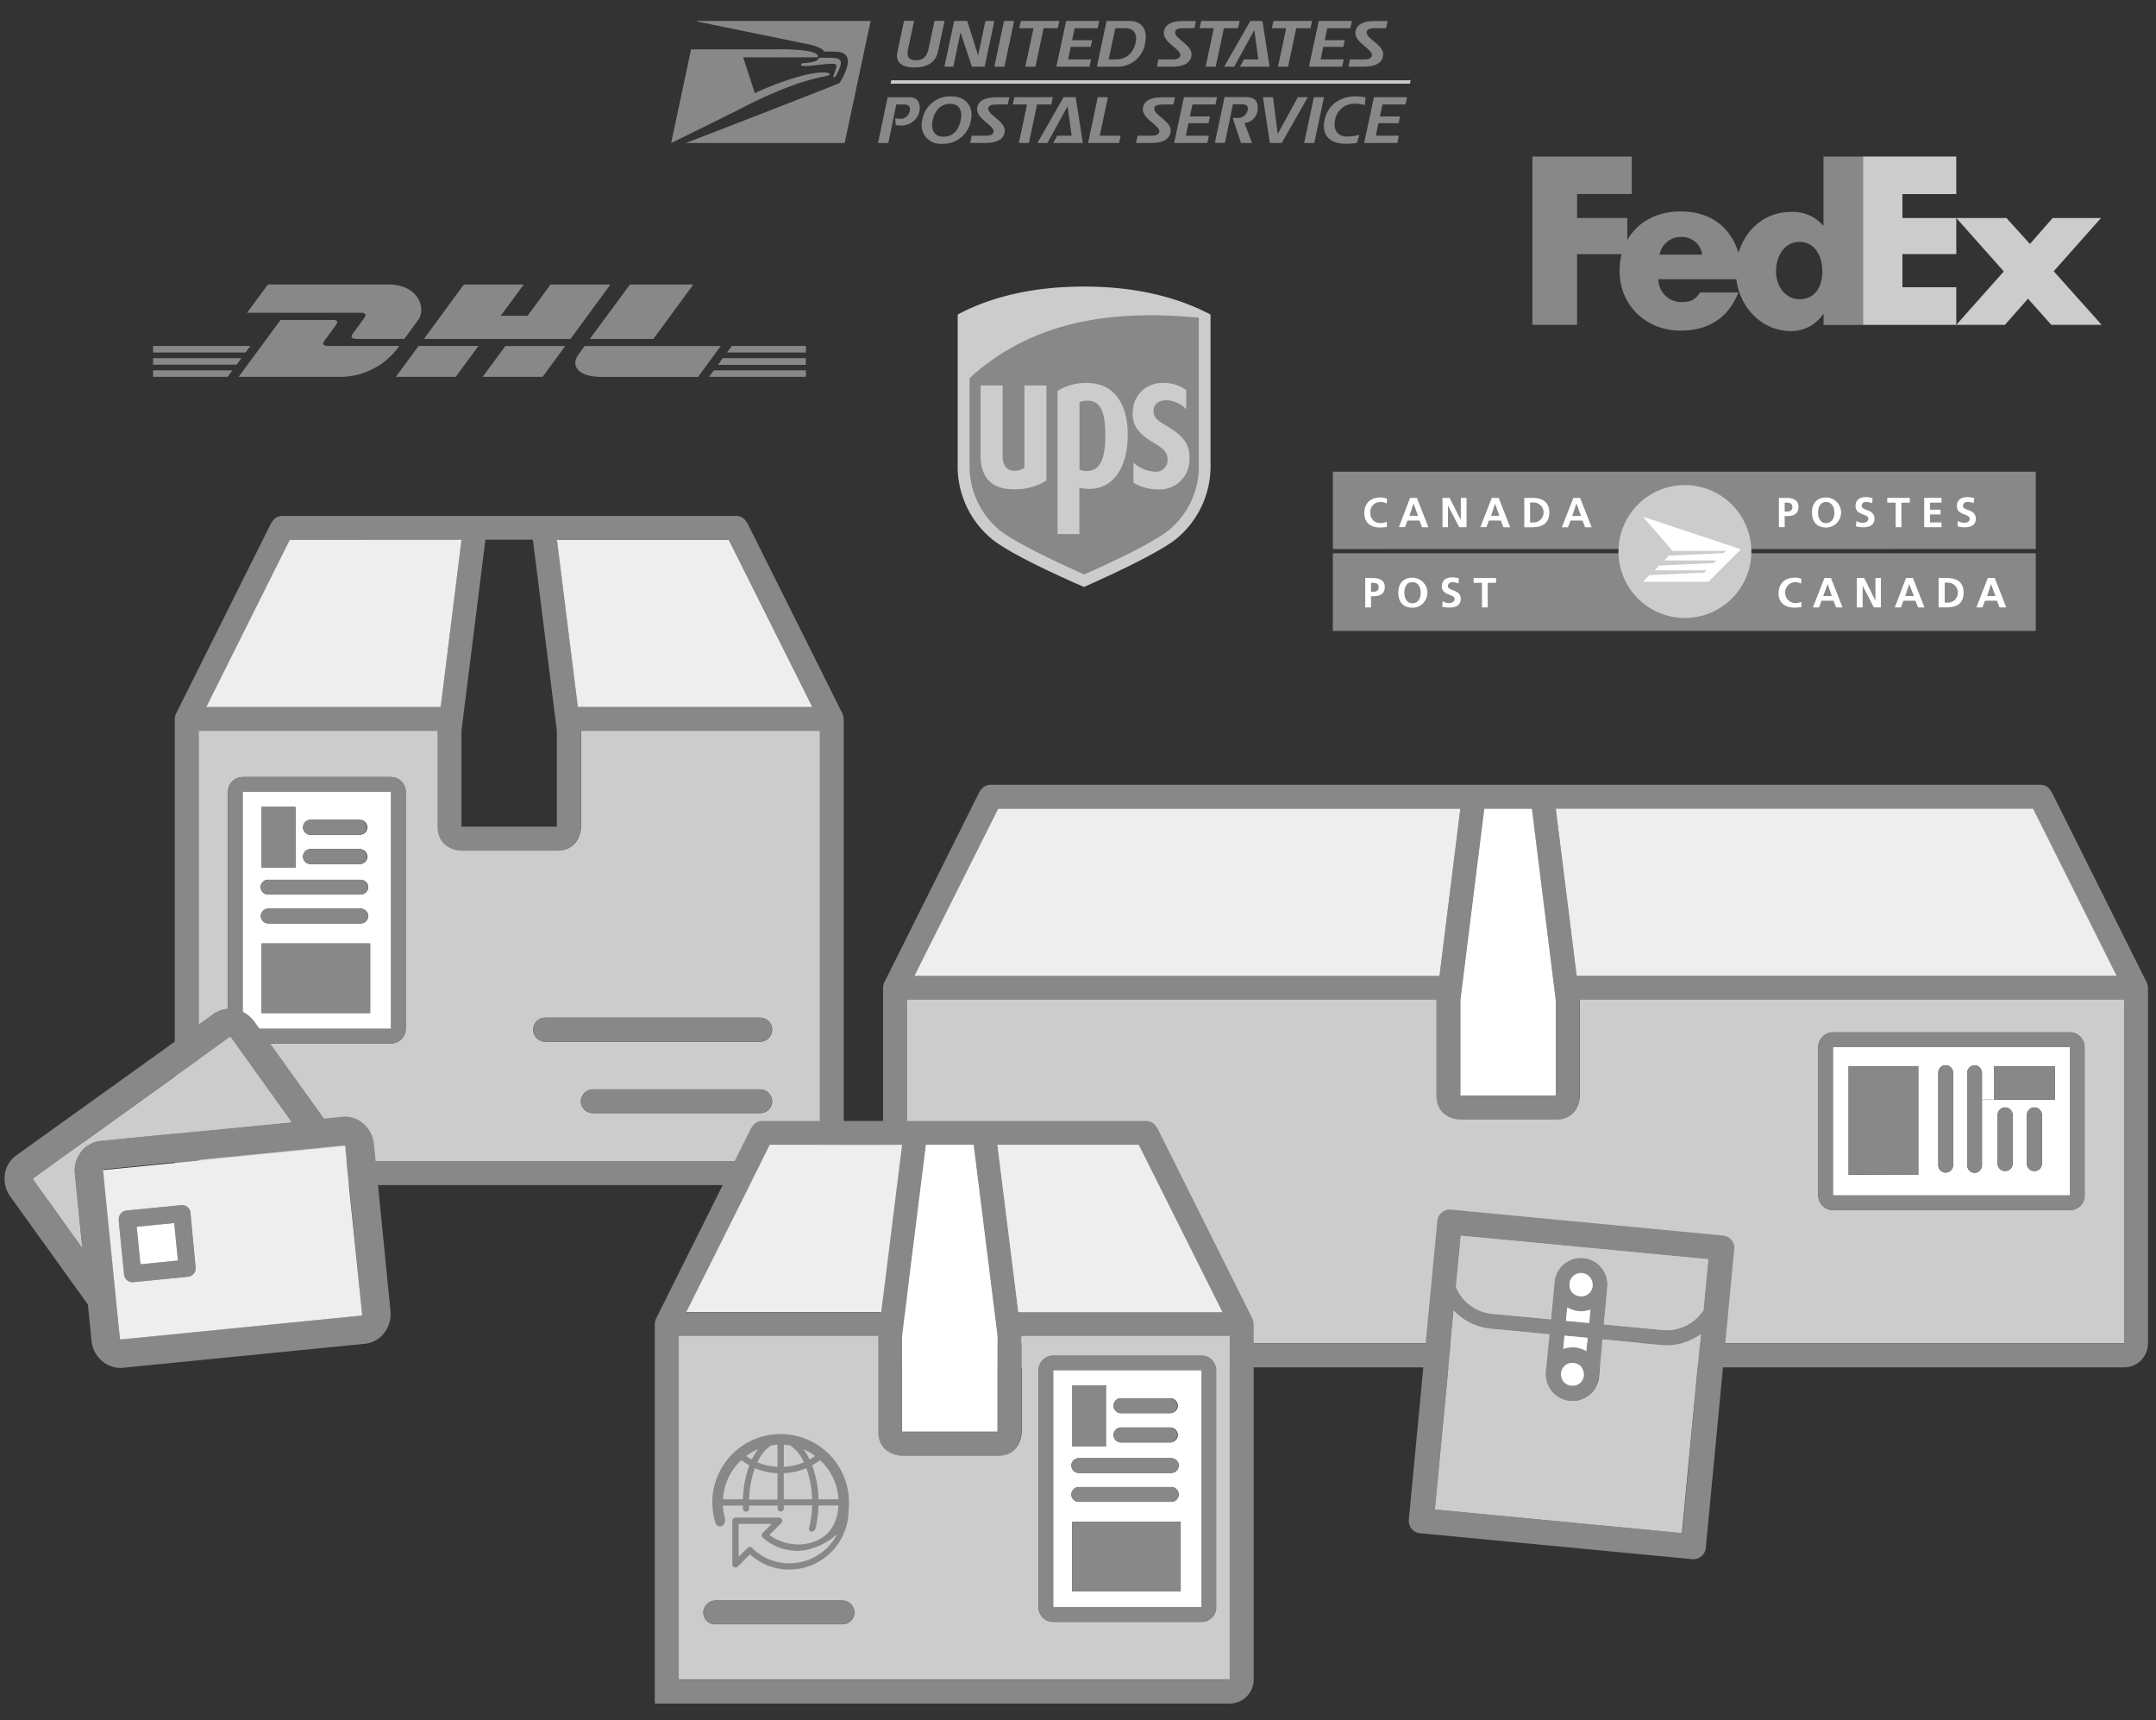 <svg id="Layer_2" data-name="Layer 2" xmlns="http://www.w3.org/2000/svg" xmlns:xlink="http://www.w3.org/1999/xlink" viewBox="0 0 540 430.75">
  <rect x="0" y="0" width="540" height="430.75" fill="#333333" stroke="none"/>
  <defs>
    <style>
      .cls-1 {
        fill: none;
      }

      .cls-2 {
        fill: #888;
      }

      .cls-3 {
        fill: #ccc;
      }

      .cls-4 {
        fill: #eee;
      }

      .cls-5 {
        fill: #fff;
      }

      .cls-6 {
        clip-path: url(#clip-path);
      }
    </style>
    <clipPath id="clip-path">
      <rect class="cls-1" x="333.83" y="118.11" width="176.06" height="39.91"/>
    </clipPath>
  </defs>
  <title>shipping-carriers-01</title>
  <g>
    <path class="cls-2" d="M211.32,180.07V290.76a6,6,0,0,1-6,6H43.78V180.07a3.93,3.93,0,0,1,.32-1.39L68,130.82h.08a2.92,2.92,0,0,1,2.62-1.63H184.41a2.91,2.91,0,0,1,2.61,1.63h.09L211,178.68A3.73,3.73,0,0,1,211.32,180.07Zm-6,110.69V183H145.46v24s0,6-6,6H115.6s-6,0-6-6V183H49.75V290.76ZM203.47,177l-20.95-41.88h-43L144.72,177Zm-64,30V183l-6-47.86H121.58l-6,47.86v24Zm-29.11-29.94,5.22-41.89h-43L51.63,177h58.75Z"/>
    <path class="cls-3" d="M205.35,183V290.76H49.75V183h59.88v24c0,6,6,6,6,6h23.89c6,0,6-6,6-6V183ZM193.4,257.79a3,3,0,0,0-3-2.95H136.55a3,3,0,1,0,0,6h53.83A3,3,0,0,0,193.4,257.79Zm0,18a3.07,3.07,0,0,0-3-3H148.49a3.08,3.08,0,0,0-3,3,3,3,0,0,0,3,2.94h41.89A3,3,0,0,0,193.4,275.79Zm-91.79-18.2V198.28a3.69,3.69,0,0,0-3.7-3.7H60.8a3.69,3.69,0,0,0-3.7,3.7v59.31a3.69,3.69,0,0,0,3.7,3.7H97.91A3.69,3.69,0,0,0,101.61,257.59Z"/>
    <polygon class="cls-4" points="182.52 135.16 203.47 177.04 144.72 177.04 139.49 135.16 182.52 135.16"/>
    <path class="cls-2" d="M190.38,254.84a3,3,0,1,1,0,6H136.55a3,3,0,1,1,0-6Z"/>
    <path class="cls-2" d="M190.38,272.76a3.07,3.07,0,0,1,3,3,3,3,0,0,1-3,2.94H148.49a3,3,0,0,1-3-2.94,3.08,3.08,0,0,1,3-3Z"/>
    <path class="cls-4" d="M115.6,135.16l-5.22,41.89H51.63l20.94-41.88Z"/>
    <path class="cls-2" d="M101.61,198.28v59.31a3.69,3.69,0,0,1-3.7,3.7H60.8a3.69,3.69,0,0,1-3.7-3.7V198.28a3.69,3.69,0,0,1,3.7-3.7H97.91A3.69,3.69,0,0,1,101.61,198.28Zm-3.7,59.31V198.28H60.8v59.31Z"/>
    <path class="cls-5" d="M97.91,198.28v59.31H60.8V198.28Zm-5.2,55.39V236.25H65.54v17.42ZM90.35,224a1.89,1.89,0,0,0,1.77-2.49,2,2,0,0,0-1.87-1.21h-23a1.93,1.93,0,0,0-1.86,1.21A1.88,1.88,0,0,0,67.21,224Zm1.87,5.4a1.9,1.9,0,0,0-1.87-1.87H67.21a1.9,1.9,0,0,0-1.88,1.87,1.86,1.86,0,0,0,1.88,1.83H90.35A1.86,1.86,0,0,0,92.22,229.4ZM92,207.17a1.9,1.9,0,0,0-1.87-1.88H77.92a1.88,1.88,0,1,0,0,3.75H90.09A1.9,1.9,0,0,0,92,207.17Zm0,7.33a1.91,1.91,0,0,0-1.87-1.88H77.92a1.88,1.88,0,1,0,0,3.75H90.09A1.9,1.9,0,0,0,92,214.5Zm-18,2.8V202.06H65.54V217.3Z"/>
    <rect class="cls-2" x="65.54" y="236.25" width="27.17" height="17.42"/>
    <path class="cls-2" d="M92.12,221.51A1.89,1.89,0,0,1,90.35,224H67.21a1.88,1.88,0,0,1-1.77-2.49,1.93,1.93,0,0,1,1.86-1.21h23A2,2,0,0,1,92.12,221.51Z"/>
    <path class="cls-2" d="M90.35,227.53a1.9,1.9,0,0,1,1.87,1.87,1.86,1.86,0,0,1-1.87,1.83H67.21a1.86,1.86,0,0,1-1.88-1.83,1.9,1.9,0,0,1,1.88-1.87Z"/>
    <path class="cls-2" d="M90.09,205.29a1.88,1.88,0,0,1,0,3.75H77.92a1.88,1.88,0,1,1,0-3.75Z"/>
    <path class="cls-2" d="M90.09,212.62a1.88,1.88,0,0,1,0,3.75H77.92a1.88,1.88,0,1,1,0-3.75Z"/>
    <rect class="cls-2" x="65.54" y="202.06" width="8.41" height="15.24"/>
  </g>
  <g>
    <path class="cls-2" d="M538,247.4v89a6,6,0,0,1-6,6H221.17V247.4a3.93,3.93,0,0,1,.32-1.39l23.89-47.86h.08a2.92,2.92,0,0,1,2.62-1.63h263a2.91,2.91,0,0,1,2.61,1.63h.09L537.67,246A3.73,3.73,0,0,1,538,247.4Zm-6,89v-86H395.63v24s0,6-6,6H365.77s-6,0-6-6v-24H227.14v86Zm-1.88-92-21-41.88H389.66l5.23,41.88ZM389.66,274.32v-24l-6-47.86H371.75l-6,47.86v24Zm-29.11-29.94,5.22-41.89H250L229,244.37H360.55Z"/>
    <path class="cls-3" d="M532,250.35v86H227.14v-86H359.8v24c0,6,6,6,6,6h23.89c6,0,6-6,6-6v-24Zm-9.9,49V262.21a3.69,3.69,0,0,0-3.7-3.7H459.12a3.69,3.69,0,0,0-3.7,3.7v37.11a3.69,3.69,0,0,0,3.7,3.7h59.31A3.69,3.69,0,0,0,522.13,299.32Z"/>
    <polygon class="cls-4" points="509.2 202.49 530.15 244.37 394.89 244.37 389.66 202.49 509.2 202.49"/>
    <path class="cls-2" d="M522.13,280.76v18.56a3.69,3.69,0,0,1-3.7,3.7H459.12a3.69,3.69,0,0,1-3.7-3.7V262.21a3.69,3.69,0,0,1,3.7-3.7h59.31a3.69,3.69,0,0,1,3.7,3.7v18.55Zm-3.7,18.56V262.21H459.12v37.11Z"/>
    <path class="cls-5" d="M518.43,262.21v37.11H459.12V262.21Zm-3.78,13.15V267H499.41v1.76h-3a1.93,1.93,0,0,0-1.21-1.86,1.88,1.88,0,0,0-2.49,1.77v23.14a1.89,1.89,0,0,0,2.49,1.77,2,2,0,0,0,1.21-1.87v-16.3h18.24Zm-3.23,16.14V279.33a1.88,1.88,0,1,0-3.75,0V291.5a1.88,1.88,0,0,0,3.75,0Zm-7.33,0V279.33a1.88,1.88,0,1,0-3.75,0V291.5a1.88,1.88,0,0,0,3.75,0Zm-14.91.26V268.62a1.9,1.9,0,0,0-1.87-1.88,1.86,1.86,0,0,0-1.83,1.88v23.14a1.86,1.86,0,0,0,1.83,1.87A1.9,1.9,0,0,0,489.18,291.76Zm-8.72,2.36V267H463v27.17Z"/>
    <polygon class="cls-2" points="514.65 266.95 514.65 275.36 499.41 275.36 499.41 268.71 499.41 266.95 514.65 266.95"/>
    <path class="cls-2" d="M511.42,279.33V291.5a1.88,1.88,0,0,1-3.75,0V279.33a1.88,1.88,0,1,1,3.75,0Z"/>
    <path class="cls-2" d="M504.09,279.33V291.5a1.88,1.88,0,0,1-3.75,0V279.33a1.88,1.88,0,1,1,3.75,0Z"/>
    <path class="cls-5" d="M499.41,268.71v6.65h-3v-6.65Z"/>
    <path class="cls-2" d="M496.41,275.36v16.3a2,2,0,0,1-1.21,1.87,1.89,1.89,0,0,1-2.49-1.77V268.62a1.88,1.88,0,0,1,2.49-1.77,1.93,1.93,0,0,1,1.21,1.86Z"/>
    <path class="cls-2" d="M489.18,268.62v23.14a1.9,1.9,0,0,1-1.87,1.87,1.86,1.86,0,0,1-1.83-1.87V268.62a1.86,1.86,0,0,1,1.83-1.88A1.9,1.9,0,0,1,489.18,268.62Z"/>
    <rect class="cls-2" x="463.04" y="266.95" width="17.42" height="27.17"/>
    <polygon class="cls-5" points="389.66 250.35 389.66 274.32 365.77 274.32 365.77 250.35 371.75 202.49 383.69 202.49 389.66 250.35"/>
    <path class="cls-4" d="M365.77,202.49l-5.22,41.89H229L250,202.49Z"/>
  </g>
  <g>
    <path class="cls-2" d="M314,331.58v89a6,6,0,0,1-6,6H164V331.58a3.93,3.93,0,0,1,.32-1.39l23.89-47.86h.08a2.92,2.92,0,0,1,2.62-1.63H287.1a2.91,2.91,0,0,1,2.61,1.63h.09l23.88,47.86A3.73,3.73,0,0,1,314,331.58Zm-6,89v-86H255.8v24s0,6-6,6H225.94s-6,0-6-6v-24H170v86Zm-1.88-92-20.95-41.88H249.83l5.23,41.88Zm-56.33,30v-24l-6-47.86H231.92l-6,47.86v24Zm-29.11-29.94,5.22-41.89H192.8l-20.94,41.88h48.86Z"/>
    <path class="cls-3" d="M308,334.53v86H170v-86h50v24c0,6,6,6,6,6h23.89c6,0,6-6,6-6v-24Zm-3.42,67.9V343.12a3.69,3.69,0,0,0-3.7-3.7H263.81a3.69,3.69,0,0,0-3.7,3.7v59.31a3.69,3.69,0,0,0,3.7,3.7h37.11A3.69,3.69,0,0,0,304.62,402.43ZM214,403.8a3.07,3.07,0,0,0-3-3H179.16a3.08,3.08,0,0,0-3,3,3,3,0,0,0,3,2.94H211A3,3,0,0,0,214,403.8Z"/>
    <polygon class="cls-4" points="285.21 286.67 306.16 328.55 255.06 328.55 249.83 286.67 285.21 286.67"/>
    <path class="cls-2" d="M304.62,343.12v59.31a3.69,3.69,0,0,1-3.7,3.7H263.81a3.69,3.69,0,0,1-3.7-3.7V343.12a3.69,3.69,0,0,1,3.7-3.7h37.11A3.69,3.69,0,0,1,304.62,343.12Zm-3.7,59.31V343.12H263.81v59.31Z"/>
    <path class="cls-5" d="M300.92,343.12v59.31H263.81V343.12Zm-5.2,55.39V381.09H268.55v17.42Zm-2.36-29.67a1.89,1.89,0,0,0,1.77-2.49,2,2,0,0,0-1.87-1.21H270.31a1.93,1.93,0,0,0-1.86,1.21,1.88,1.88,0,0,0,1.77,2.49Zm1.87,5.4a1.9,1.9,0,0,0-1.87-1.87H270.22a1.9,1.9,0,0,0-1.88,1.87,1.86,1.86,0,0,0,1.88,1.83h23.14A1.86,1.86,0,0,0,295.23,374.24ZM295,352a1.9,1.9,0,0,0-1.87-1.88H280.93a1.88,1.88,0,1,0,0,3.75H293.1A1.9,1.9,0,0,0,295,352Zm0,7.33a1.91,1.91,0,0,0-1.87-1.88H280.93a1.88,1.88,0,1,0,0,3.75H293.1A1.9,1.9,0,0,0,295,359.34Zm-18,2.8V346.9h-8.41v15.24Z"/>
    <rect class="cls-2" x="268.55" y="381.09" width="27.17" height="17.42"/>
    <path class="cls-2" d="M295.13,366.35a1.89,1.89,0,0,1-1.77,2.49H270.22a1.88,1.88,0,0,1-1.77-2.49,1.93,1.93,0,0,1,1.86-1.21h22.95A2,2,0,0,1,295.13,366.35Z"/>
    <path class="cls-2" d="M293.36,372.37a1.9,1.9,0,0,1,1.87,1.87,1.86,1.86,0,0,1-1.87,1.83H270.22a1.86,1.86,0,0,1-1.88-1.83,1.9,1.9,0,0,1,1.88-1.87Z"/>
    <path class="cls-2" d="M293.1,350.13a1.88,1.88,0,0,1,0,3.75H280.93a1.88,1.88,0,1,1,0-3.75Z"/>
    <path class="cls-2" d="M293.1,357.46a1.88,1.88,0,0,1,0,3.75H280.93a1.88,1.88,0,1,1,0-3.75Z"/>
    <rect class="cls-2" x="268.55" y="346.9" width="8.41" height="15.24"/>
    <polygon class="cls-5" points="249.83 334.53 249.83 358.5 225.94 358.5 225.94 334.53 231.92 286.67 243.86 286.67 249.83 334.53"/>
    <path class="cls-4" d="M225.94,286.67l-5.22,41.89H171.86l20.94-41.88Z"/>
    <path class="cls-2" d="M211,400.77a3.07,3.07,0,0,1,3,3,3,3,0,0,1-3,2.94H179.16a3,3,0,0,1-3-2.94,3.08,3.08,0,0,1,3-3Z"/>
  </g>
  <g>
    <path class="cls-2" d="M8.27,295.11a.7.7,0,0,0,.13.43l12.21,17-1.85-18.59a7.7,7.7,0,0,1,3.08-7,6.85,6.85,0,0,1,3.34-1.27L73,281,58,260.07l-.08-.1a.58.58,0,0,0-.36-.26l.06,0-.06,0-36.5,26.2L8.38,295Zm85.39-8.6,4.14,41.75a7.76,7.76,0,0,1-1.47,5.39,7,7,0,0,1-4.94,2.85l-60.56,6a7,7,0,0,1-5.41-1.82,7.71,7.71,0,0,1-2.51-5l-.89-9-19.4-27a7.72,7.72,0,0,1-1.43-5.39v0A7,7,0,0,1,4,289.37l.19-.13,49-35.16a3.5,3.5,0,0,1,.58-.41,7.05,7.05,0,0,1,5.29-.93,7.74,7.74,0,0,1,4.36,2.71,3.66,3.66,0,0,1,.5.65l17.25,24,4.56-.45a7,7,0,0,1,5.41,1.81h0A7.84,7.84,0,0,1,93.66,286.51Zm-3,42.46-4.14-41.75a.68.68,0,0,0-.17-.41l-6.52.65L26,292.81h0v0h0v0h0v0h0v0h0v0h0v0h0v.21L29,325.08v.09L30,335a.64.64,0,0,0,.17.41l60.4-6A.7.7,0,0,0,90.69,329Z"/>
    <path class="cls-3" d="M21.08,285.91l36.5-26.2h0a.58.58,0,0,1,.36.26l.08.1L73,281,25.18,285.7A6.85,6.85,0,0,0,21.84,287Z"/>
    <path class="cls-2" d="M47.7,303.76,49,317.37a2.14,2.14,0,0,1-1.92,2.34h-.06l-13.61,1.35a2.14,2.14,0,0,1-2.34-1.92v-.06l-1.35-13.61a2.14,2.14,0,0,1,1.92-2.34h.06l13.61-1.35a2.14,2.14,0,0,1,2.34,1.92Zm-3.13,11.9-.93-9.39-9.39.93.93,9.39Z"/>
    <rect class="cls-5" x="34.68" y="306.7" width="9.44" height="9.44" transform="translate(-30.57 5.42) rotate(-5.67)"/>
    <path class="cls-4" d="M29,325.08l-3.16-31.84V293h0v0h0v0h0v0h0v0h0v0h0v0h0l53.89-5.35,6.52-.65a.68.68,0,0,1,.17.41L90.69,329a.7.7,0,0,1-.09.43l-60.4,6A.64.64,0,0,1,30,335l-1-9.82Zm.72-19.61,1.35,13.61v.06a2.14,2.14,0,0,0,2.34,1.92l13.61-1.35h.06A2.14,2.14,0,0,0,49,317.37L47.7,303.76v-.06a2.14,2.14,0,0,0-2.34-1.92l-13.61,1.35h-.06A2.14,2.14,0,0,0,29.76,305.48Z"/>
    <path class="cls-3" d="M8.38,295l12.7-9.12.76,1.06a7.7,7.7,0,0,0-3.08,7l1.85,18.59-12.21-17a.7.7,0,0,1-.13-.43Z"/>
  </g>
  <g>
    <path class="cls-2" d="M394.12,319.43a2.92,2.92,0,0,0-1,1.87v.3a3,3,0,0,0,.65,1.94h0a3,3,0,0,0,2,1,2.92,2.92,0,0,0,2.05-.58l.09-.07a2.92,2.92,0,0,0,1-1.86v-.2a2.89,2.89,0,0,0-2.64-3.09,2.93,2.93,0,0,0-2.13.65Zm40.23-6.54-7.11,74.72a3.12,3.12,0,0,1-3.41,2.81h-.08l-68.07-6.48a3.12,3.12,0,0,1-2.82-3.4v-.08L360,305.74a3.13,3.13,0,0,1,3.41-2.83h.08l68.07,6.48a3.13,3.13,0,0,1,2.82,3.42Zm-13,71L426,334.09a14.61,14.61,0,0,1-9.94,2.71l-14.72-1.4-.87,9.18,0,.17a6.66,6.66,0,0,1-2.39,4.51l-.13.1a6.65,6.65,0,0,1-9.27-1h0l-.05-.06a6.68,6.68,0,0,1-1.44-4.82l0-.26.87-9.09-14.72-1.4a14.61,14.61,0,0,1-9.25-4.54L359.38,378Zm5.31-55.75,1.22-12.82-31-2.95-31-2.95-1.22,12.83a11,11,0,0,0,1.68,2.8h0a10.89,10.89,0,0,0,7.36,3.91l14.72,1.4.87-9.09,0-.25a6.66,6.66,0,0,1,11.78-3.62h0l.05.07h0a6.62,6.62,0,0,1,1.44,4.81l0,.17-.87,9.17,14.72,1.4a11,11,0,0,0,10.15-4.9Zm-29.86,16.32v-.19a2.92,2.92,0,0,0-.66-2h0a2.94,2.94,0,0,0-2-1,2.89,2.89,0,0,0-2.13.65h0a2.9,2.9,0,0,0-1,1.79v.18l0,.11a3,3,0,0,0,.65,2h0a3,3,0,0,0,2,1,2.92,2.92,0,0,0,2.05-.58l.09-.07A3,3,0,0,0,396.75,344.48Zm.58-6.05.32-3.38-5.8-.55-.32,3.37a6.54,6.54,0,0,1,5.8.56Zm.68-7.13.32-3.36a6.68,6.68,0,0,1-5.8-.55l-.32,3.36Z"/>
    <path class="cls-3" d="M426,334.09l-4.74,49.81L359.38,378l4.74-49.81a14.61,14.61,0,0,0,9.25,4.54l14.72,1.4-.87,9.09,0,.26a6.68,6.68,0,0,0,1.44,4.82l.05.06h0a6.65,6.65,0,0,0,9.27,1l.13-.1a6.66,6.66,0,0,0,2.39-4.51l0-.17.87-9.18,14.72,1.4A14.61,14.61,0,0,0,426,334.09Z"/>
    <path class="cls-3" d="M427.83,315.34l-1.22,12.82a11,11,0,0,1-10.15,4.9l-14.72-1.4.87-9.17,0-.17a6.62,6.62,0,0,0-1.44-4.81h0l-.05-.07h0a6.64,6.64,0,0,0-4.5-2.4l.25-2.65Z"/>
    <path class="cls-5" d="M396.75,344.39v.09a3,3,0,0,1-1,1.89l-.09.07a2.92,2.92,0,0,1-2.05.58,3,3,0,0,1-2-1h0a3,3,0,0,1-.65-2l0-.11v-.18a2.9,2.9,0,0,1,1-1.79h0a2.89,2.89,0,0,1,2.13-.65,2.94,2.94,0,0,1,2,1h0a2.92,2.92,0,0,1,.66,2Z"/>
    <path class="cls-5" d="M397.64,335l-.32,3.38a6.54,6.54,0,0,0-5.8-.56l.32-3.37Z"/>
    <path class="cls-5" d="M398.32,327.94,398,331.3l-5.8-.55.32-3.36a6.68,6.68,0,0,0,5.8.55Z"/>
    <path class="cls-5" d="M398.89,322v.11a2.92,2.92,0,0,1-1,1.86l-.09.07a2.92,2.92,0,0,1-2.05.58,3,3,0,0,1-2-1h0a3,3,0,0,1-.65-1.94v-.3a2.92,2.92,0,0,1,1-1.87h0a2.93,2.93,0,0,1,2.13-.65,2.89,2.89,0,0,1,2.64,3.09Z"/>
    <path class="cls-3" d="M396.87,312.39l-.25,2.65a6.67,6.67,0,0,0-7.27,6l0,.25-.87,9.09L373.73,329a10.89,10.89,0,0,1-7.36-3.91h0a11,11,0,0,1-1.68-2.8l1.22-12.83Z"/>
  </g>
  <path class="cls-2" d="M195.53,359.1a17.12,17.12,0,0,1,17,19.05,14.88,14.88,0,0,1-17.63,14.63h0a15,15,0,0,1-2.8-.85h0a15,15,0,0,1-2.58-1.39,14.52,14.52,0,0,1-1.69-1.31l-3.06,3.06a.79.79,0,0,1-1.35-.56h0V380.81a.79.79,0,0,1,.79-.79h10.93a.79.79,0,0,1,.56,1.35h0l-3,3a12.35,12.35,0,0,0,8.82,2.27c5.43-.8,8.19-4.39,8.48-9.65h-5a27.5,27.5,0,0,1-.71,5.59c-.34,1.46-1.91,1.12-1.63,0a25.89,25.89,0,0,0,.76-5.62h-7.09v.74a.79.79,0,0,1-1.58,0V377h-7.11v.74a.79.79,0,0,1-1.58,0V377h-5a14.49,14.49,0,0,0,.46,2.93c.61,2.26-1.86,3.18-2.37,1.28a19.3,19.3,0,0,1-.74-5,17.11,17.11,0,0,1,17.11-17.11Zm-2.3,22.5H185v8.24l2.26-2.26a.79.79,0,0,1,1.11,0,13.23,13.23,0,0,0,2,1.66,13.38,13.38,0,0,0,2.31,1.23h0a13.26,13.26,0,0,0,2.5.76,13.46,13.46,0,0,0,14.51-7.1,16.68,16.68,0,0,1-8,4.05A13,13,0,0,1,191,385a.79.79,0,0,1,0-1.12l2.26-2.26ZM205.77,366l-.36-.35a15.88,15.88,0,0,1-2,1.28,25.87,25.87,0,0,1,1.6,8.51h5a14.42,14.42,0,0,0-4.22-9.44Zm-1.61-1.39a14.37,14.37,0,0,0-2.94-1.7,14,14,0,0,1,1.15,1.77c.14.26.28.52.41.79q.72-.4,1.39-.87Zm-6.24-2.66a15.57,15.57,0,0,0-1.6-.18v5.54a15,15,0,0,0,4.44-.91l.59-.23c-.12-.25-.24-.49-.37-.73a9.29,9.29,0,0,0-3.06-3.49Zm-3.18-.18c-.54,0-1.08.09-1.6.18a9.29,9.29,0,0,0-3.06,3.49c-.13.23-.25.47-.37.73l.59.23a15,15,0,0,0,4.44.91v-5.54Zm-4.89,1.14a14.5,14.5,0,0,0-2.95,1.7q.67.47,1.39.87c.13-.28.27-.54.41-.79a14.47,14.47,0,0,1,1.15-1.77Zm-4.19,2.73-.36.35a14.42,14.42,0,0,0-4.22,9.44h5a26,26,0,0,1,1.6-8.51,15.88,15.88,0,0,1-2-1.28Zm16.31,2-.66.26a16.48,16.48,0,0,1-5,1v6.54h7.09a24.53,24.53,0,0,0-1.45-7.83Zm-7.23,1.28a16.5,16.5,0,0,1-5-1l-.66-.26a24.43,24.43,0,0,0-1.44,7.83h7.09v-6.54Z"/>
  <g>
    <path class="cls-2" d="M174.58,5.38s25.54,5.25,26.05,5.34c5.87,1,5.69,2.17,5.69,2.17,4.11,0,4.62.14,5.33.74,2.16,1.81-1.35,7.13-1.35,7.13-.5.38-38.5,15.05-38.5,15.05h39.76l6.5-30.57H174.6l0,.14Z"/>
    <path class="cls-2" d="M204.32,15.28a11.13,11.13,0,0,1-2.79.5c-.68.06-.86.12-.88.38s.1.37,1.07.37c2.23,0,6.25-.84,7.46-.46.64.2.12,1.35-.4,2.84-.2.58.19.54.43.28a9.66,9.66,0,0,0,1.39-3.13c.16-1.38-1-1.59-2.66-1.59h-2.6c-.13,0-.25.09-.41.3a1.52,1.52,0,0,1-.63.5Z"/>
    <path class="cls-2" d="M173.1,12.3l-5,23.51s15.29-7.5,17.15-8.46a111.57,111.57,0,0,1,14-6.24,68.61,68.61,0,0,1,7.26-2c.91-.16,1.28-.31,1.27-.48,0-.48-.94-.51-2.47-.44-4.69.22-13.67,3.8-16.25,5.16l-2.92-9h18.64c.83-2.35-11-2-11.41-2H173.1Z"/>
    <path class="cls-2" d="M229,16.9c-3,0-4.83-1.21-4.23-3.9,1-4.65,1.65-7.77,1.65-7.77h2.53s-1.55,7.18-1.5,7c-.4,1.77,0,2.84,1.93,2.86s2.8-1.07,3.18-2.86l1.5-7h2.53c-1.7,7.77,0,0-1.68,7.77-.58,2.69-2.87,3.9-5.9,3.9Z"/>
    <polygon class="cls-2" points="246.62 16.7 243.44 16.7 240.6 8.2 240.56 8.2 238.78 16.7 236.54 16.7 238.98 5.24 242.25 5.24 244.97 13.83 245 13.83 246.81 5.24 249.05 5.24 246.62 16.7"/>
    <polygon class="cls-2" points="251.57 16.7 249.05 16.7 251.47 5.24 254 5.24 251.57 16.7"/>
    <polygon class="cls-2" points="264.95 7.06 261.38 7.06 259.34 16.7 256.81 16.7 258.86 7.06 255.29 7.06 255.69 5.24 265.33 5.24 264.95 7.06"/>
    <polygon class="cls-2" points="274.94 7.06 269.17 7.06 268.53 10.05 273.56 10.05 273.19 11.74 268.16 11.74 267.51 14.87 273.27 14.87 272.89 16.7 264.58 16.7 267.03 5.24 275.32 5.24 274.94 7.06"/>
    <path class="cls-2" d="M279.91,16.7h-5.18l2.43-11.46h5.56c3.47,0,4.64,2.3,4.14,5.23a7,7,0,0,1-7,6.24Zm2-9.64h-2.57l-1.66,7.81h1.81c2.86,0,4.51-1.87,5-4.44.32-1.82-.43-3.37-2.52-3.37Z"/>
    <path class="cls-2" d="M299.15,7.06h-2.7c-1.37,0-2,.29-2.12.85-.38,1.82,4.55,3.27,4.09,6.09-.26,1.57-1.63,2.7-4.79,2.7h-3.87l.38-1.82h3.12c1,0,2.14,0,2.37-.91.37-1.65-4.49-3.27-4.13-6,.22-1.65,1.69-2.7,4.67-2.7h3.39l-.4,1.82Z"/>
    <polygon class="cls-2" points="310.1 7.06 306.54 7.06 304.49 16.7 301.97 16.7 304.01 7.06 300.45 7.06 300.85 5.24 310.49 5.24 310.1 7.06"/>
    <polygon class="cls-2" points="310.56 16.7 311.55 14.87 315.16 14.87 314.16 7.51 309.12 16.7 306.6 16.7 313.17 5.24 316.19 5.24 317.98 16.7 310.56 16.7"/>
    <polygon class="cls-2" points="328.23 7.06 324.66 7.06 322.62 16.7 320.09 16.7 322.14 7.06 318.57 7.06 318.97 5.24 328.61 5.24 328.23 7.06"/>
    <polygon class="cls-2" points="338.2 7.06 332.44 7.06 331.8 10.05 336.83 10.05 336.46 11.74 331.43 11.74 330.77 14.87 336.55 14.87 336.16 16.7 327.85 16.7 330.3 5.24 338.59 5.24 338.2 7.06"/>
    <path class="cls-2" d="M347.14,7.06h-2.7c-1.37,0-2,.29-2.12.85-.38,1.82,4.55,3.27,4.09,6.09-.26,1.57-1.63,2.7-4.8,2.7h-3.87l.38-1.82h3.12c1,0,2.14,0,2.37-.91.37-1.65-4.49-3.27-4.12-6,.23-1.65,1.69-2.7,4.67-2.7h3.39l-.4,1.82Z"/>
    <path class="cls-2" d="M225.54,31.43c-.4,0-.83-.06-1.19-.1l-.13-1.66c.32,0,.73.08,1.12.08a2.37,2.37,0,0,0,2.5-1.87c.27-1.25-.37-1.71-1.29-1.71h-2.06l-2,9.64H219.9l2.43-11.46h5.48c2.48,0,2.77,2.16,2.46,3.59a4.61,4.61,0,0,1-4.73,3.49Z"/>
    <path class="cls-2" d="M235.85,36A4.67,4.67,0,0,1,231,30.07a7,7,0,0,1,7.37-5.93c3.52,0,5.55,2.53,4.81,5.93A7,7,0,0,1,235.85,36ZM238,26c-2.29,0-3.8,1.52-4.39,4.11-.5,2.22.29,4.12,2.65,4.12s3.82-1.53,4.36-4.12c.5-2.32-.29-4.11-2.62-4.11Z"/>
    <path class="cls-2" d="M252.37,26.17h-2.7c-1.37,0-2,.28-2.13.84-.38,1.83,4.56,3.28,4.09,6.09-.25,1.56-1.63,2.7-4.79,2.7H243l.38-1.82h3.11c1,0,2.15,0,2.37-.91.36-1.64-4.49-3.27-4.12-6,.22-1.65,1.69-2.7,4.67-2.7h3.39l-.4,1.82Z"/>
    <polygon class="cls-2" points="263.32 26.17 259.75 26.17 257.71 35.8 255.19 35.8 257.23 26.17 253.66 26.17 254.06 24.34 263.7 24.34 263.32 26.17"/>
    <polygon class="cls-2" points="263.79 35.8 264.79 33.98 268.4 33.98 267.39 26.61 262.35 35.8 259.83 35.8 266.39 24.34 269.42 24.34 271.21 35.8 263.79 35.8"/>
    <polygon class="cls-2" points="280.28 35.8 272.53 35.8 274.95 24.34 277.5 24.34 275.45 33.98 280.68 33.98 280.28 35.8"/>
    <path class="cls-2" d="M293.94,26.17h-2.7c-1.37,0-2,.28-2.13.84-.38,1.83,4.56,3.28,4.09,6.09-.25,1.56-1.63,2.7-4.79,2.7h-3.86l.38-1.82H288c1,0,2.14,0,2.37-.91.36-1.64-4.49-3.27-4.12-6,.22-1.65,1.69-2.7,4.66-2.7h3.39l-.4,1.82Z"/>
    <polygon class="cls-2" points="304.44 26.17 298.67 26.17 298.03 29.16 303.06 29.16 302.7 30.85 297.67 30.85 297.01 33.98 302.78 33.98 302.39 35.8 294.08 35.8 296.53 24.34 304.82 24.34 304.44 26.17"/>
    <path class="cls-2" d="M311.7,30.86l1.89,4.94h-2.76l-2.08-6.28a6.89,6.89,0,0,0,1,0,2.52,2.52,0,0,0,2.75-1.91c.14-.72,0-1.5-1.39-1.5H308.8l-2,9.66h-2.52l2.43-11.46H312c2.24,0,3.13,1,3,2.92a3.71,3.71,0,0,1-3.28,3.6Z"/>
    <polygon class="cls-2" points="321.03 35.8 318.05 35.8 316.32 24.34 318.84 24.34 320.03 33.53 325.06 24.34 327.55 24.34 321.03 35.8"/>
    <polygon class="cls-2" points="329.18 35.8 326.65 35.8 329.08 24.34 331.61 24.34 329.18 35.8"/>
    <path class="cls-2" d="M341.85,26.33a9.06,9.06,0,0,0-2.69-.37,4.84,4.84,0,0,0-4.77,4.11c-.54,2.59.75,4.12,3,4.12a12.44,12.44,0,0,0,3.07-.4l-.62,2A18.26,18.26,0,0,1,337,36c-3.51,0-6.12-1.84-5.24-5.95s4.25-5.93,7.77-5.93a14.55,14.55,0,0,1,2.51.26l-.23,1.93Z"/>
    <polygon class="cls-2" points="352.03 26.17 346.26 26.17 345.62 29.16 350.66 29.16 350.29 30.85 345.25 30.85 344.6 33.98 350.37 33.98 349.98 35.8 341.67 35.8 344.12 24.34 352.41 24.34 352.03 26.17"/>
    <polygon class="cls-3" points="353.14 20.95 353.31 20.1 223.23 20.1 223.05 20.95 353.14 20.95"/>
  </g>
  <g>
    <path class="cls-3" d="M271.53,147c-2-.89-18-7.78-23.16-12.07A23.58,23.58,0,0,1,239.87,116V78.76c8.78-4.67,19.41-7,31.66-7s22.83,2.37,31.66,7v37.17a23.6,23.6,0,0,1-8.49,18.94c-5.08,4.13-21.26,11.26-23.11,12.07Z"/>
    <path class="cls-2" d="M283.72,103.07a7.3,7.3,0,0,1,7.38-7.17,9.4,9.4,0,0,1,6,1.79v4.78a7.37,7.37,0,0,0-4.94-2.24c-1.56,0-3.18.67-3.24,2.63s1.57,2.75,3.62,4c4.6,2.75,5.51,5.12,5.38,8.33a7.43,7.43,0,0,1-7.5,7.37l-.47,0a12,12,0,0,1-6.06-1.69v-5a8.77,8.77,0,0,0,5.26,2.24,2.92,2.92,0,0,0,3.29-3.07c0-1.72-1-2.67-3.43-4.13-4.53-2.66-5.36-4.85-5.36-7.78Zm-13.33-2.34a4.76,4.76,0,0,1,1.94-.4c3.19,0,4.52,2.55,4.52,8.71s-1.51,8.92-4.68,8.92a5.2,5.2,0,0,1-1.79-.33V100.73Zm0,33h-5.51V97.9a13.3,13.3,0,0,1,7.41-2c6.57,0,10.17,5,10.17,13s-3.51,13.53-9.64,13.53a8.65,8.65,0,0,1-2.48-.32v11.54Zm-24.78-19.95V96.52h5.51V114c0,1.56.37,3.87,2.9,3.87a4.6,4.6,0,0,0,2.56-.7V96.52h5.51v23.8a14.61,14.61,0,0,1-8.26,2.2c-5.51,0-8.26-2.95-8.26-8.78ZM242.86,116a20.72,20.72,0,0,0,7.43,16.7c4.3,3.51,17.54,9.5,21.27,11.14,3.68-1.62,16.89-7.54,21.26-11.14A20.65,20.65,0,0,0,300.25,116V79.55c-18.41-1.71-40.17-.66-57.41,15.14V116h0Z"/>
  </g>
  <g>
    <g class="cls-6">
      <path class="cls-2" d="M509.89,158V138.54H333.83V158H509.89m0-20.52V118.11H333.83V137.5Z"/>
    </g>
    <g class="cls-6">
      <path class="cls-3" d="M421.86,121.47a16.64,16.64,0,1,0,16.79,16.63,16.66,16.66,0,0,0-16.79-16.63"/>
    </g>
    <g class="cls-6">
      <polyline class="cls-5" points="416.8 140.34 418 139.14 431.74 138.5 432.3 137.94 418.89 137.94 411.5 129.38 436 137.54 427.88 145.7 411.5 145.7 413.11 144.02 426.84 143.38 427.4 142.82 414.39 142.82 415.6 141.62 429.25 140.98 429.89 140.34 416.8 140.34"/>
    </g>
    <g class="cls-6">
      <path class="cls-5" d="M445.56,124.67h1.85c1.61,0,3.05.48,3.05,2.24s-1.2,2.32-2.81,2.32H447V132h-1.45v-7.36M447,128.1h.56c.72,0,1.37-.24,1.37-1.12s-.64-1.12-1.37-1.12H447Z"/>
    </g>
    <g class="cls-6">
      <path class="cls-5" d="M457.36,124.58a3.76,3.76,0,0,1,0,7.52c-2.33,0-3.53-1.52-3.53-3.76s1.2-3.76,3.53-3.76m0,6.4c1.53,0,2.09-1.36,2.09-2.64s-.64-2.64-2.09-2.64-2,1.36-2,2.64S455.92,131,457.36,131Z"/>
    </g>
    <g class="cls-6">
      <path class="cls-5" d="M468.93,126a5.24,5.24,0,0,0-1.53-.32,1,1,0,0,0-1.12,1c0,1.28,3.21.72,3.21,3.2,0,1.6-1.28,2.16-2.81,2.16a7,7,0,0,1-1.85-.24l.16-1.36a2.91,2.91,0,0,0,1.61.48c.56,0,1.36-.32,1.36-1,0-1.36-3.21-.8-3.21-3.2,0-1.68,1.21-2.24,2.49-2.24a6,6,0,0,1,1.77.24l-.08,1.2"/>
    </g>
    <g class="cls-6">
      <polyline class="cls-5" points="474.79 125.87 472.7 125.87 472.7 124.67 478.33 124.67 478.33 125.87 476.24 125.87 476.24 132.02 474.79 132.02 474.79 125.87"/>
    </g>
    <g class="cls-6">
      <polyline class="cls-5" points="481.94 124.67 486.28 124.67 486.28 125.87 483.39 125.87 483.39 127.63 486.04 127.63 486.04 128.82 483.39 128.82 483.39 130.82 486.28 130.82 486.28 132.02 481.94 132.02 481.94 124.67"/>
    </g>
    <g class="cls-6">
      <path class="cls-5" d="M494.31,126a4.29,4.29,0,0,0-1.45-.32c-.56,0-1.2.24-1.2,1,0,1.28,3.21.72,3.21,3.2,0,1.6-1.2,2.16-2.73,2.16a7,7,0,0,1-1.85-.24l.08-1.36a3.38,3.38,0,0,0,1.69.48c.56,0,1.28-.32,1.28-1,0-1.36-3.21-.8-3.21-3.2,0-1.68,1.29-2.24,2.57-2.24a6.36,6.36,0,0,1,1.77.24l-.16,1.2"/>
    </g>
    <g class="cls-6">
      <path class="cls-5" d="M451.18,152a9.94,9.94,0,0,1-1.61.16c-2.41,0-4.1-1.12-4.1-3.6s1.61-3.92,4.1-3.92a3.86,3.86,0,0,1,1.61.32l-.08,1.2a3,3,0,0,0-1.61-.4,2.65,2.65,0,0,0,.08,5.28,4.78,4.78,0,0,0,1.61-.32V152"/>
    </g>
    <g class="cls-6">
      <path class="cls-5" d="M457,144.74h1.6l2.89,7.36h-1.61l-.64-1.68h-3l-.64,1.68h-1.53l2.89-7.36m.8,1.52h0l-1.12,3h2.17Z"/>
    </g>
    <g class="cls-6">
      <polyline class="cls-5" points="465.07 144.74 466.92 144.74 469.65 150.26 469.73 150.26 469.73 144.74 471.1 144.74 471.1 152.1 469.33 152.1 466.52 146.66 466.52 152.1 465.07 152.1 465.07 144.74"/>
    </g>
    <g class="cls-6">
      <path class="cls-5" d="M477.44,144.74h1.69L482,152.1h-1.61l-.64-1.68h-3l-.64,1.68h-1.53l2.81-7.36m.8,1.52h0l-1,3h2.17Z"/>
    </g>
    <g class="cls-6">
      <path class="cls-5" d="M485.55,144.74h2c2.33,0,4.26.8,4.26,3.68s-1.93,3.68-4.26,3.68h-2v-7.36m1.53,6.16h.8a2.48,2.48,0,0,0,0-5h-.8Z"/>
    </g>
    <g class="cls-6">
      <path class="cls-5" d="M497.92,144.74h1.69l2.89,7.36h-1.69l-.64-1.68h-3l-.64,1.68H495l2.89-7.36m.8,1.52h0l-1,3h2.09Z"/>
    </g>
    <g class="cls-6">
      <path class="cls-5" d="M347.4,131.94a12,12,0,0,1-1.69.16c-2.33,0-4-1.12-4-3.6s1.53-3.92,4-3.92a4.52,4.52,0,0,1,1.69.32l-.08,1.2a3.16,3.16,0,0,0-1.61-.4,2.48,2.48,0,0,0-2.49,2.64,2.44,2.44,0,0,0,2.49,2.64,4.41,4.41,0,0,0,1.61-.32l.08,1.28"/>
    </g>
    <g class="cls-6">
      <path class="cls-5" d="M353.19,124.67h1.69l2.89,7.36h-1.6l-.64-1.68h-3L351.9,132h-1.53l2.81-7.36m.88,1.52H354l-1,3h2.17Z"/>
    </g>
    <g class="cls-6">
      <polyline class="cls-5" points="361.3 124.67 363.06 124.67 365.88 130.18 365.88 124.67 367.32 124.67 367.32 132.02 365.48 132.02 362.66 126.58 362.66 132.02 361.3 132.02 361.3 124.67"/>
    </g>
    <g class="cls-6">
      <path class="cls-5" d="M373.67,124.67h1.69l2.89,7.36h-1.69l-.64-1.68h-3L372.3,132h-1.53l2.89-7.36m.8,1.52h0l-1,3h2.09Z"/>
    </g>
    <g class="cls-6">
      <path class="cls-5" d="M381.78,124.67h2c2.25,0,4.26.8,4.26,3.68s-2,3.68-4.26,3.68h-2v-7.36m1.45,6.16h.88a2.48,2.48,0,0,0,0-5h-.88Z"/>
    </g>
    <g class="cls-6">
      <path class="cls-5" d="M394.15,124.67h1.61l2.89,7.36H397l-.64-1.68h-3l-.64,1.68h-1.53l2.89-7.36m.8,1.52h-.08l-1,3H396Z"/>
    </g>
    <g class="cls-6">
      <path class="cls-5" d="M341.94,144.74h1.85c1.61,0,3.05.48,3.05,2.24s-1.21,2.32-2.81,2.32h-.64v2.8h-1.45v-7.36m1.45,3.44h.56c.72,0,1.37-.24,1.37-1.12s-.64-1.12-1.37-1.12h-.56Z"/>
    </g>
    <g class="cls-6">
      <path class="cls-5" d="M353.75,144.66a3.76,3.76,0,0,1,0,7.52c-2.33,0-3.53-1.52-3.53-3.76s1.2-3.76,3.53-3.76m0,6.4c1.53,0,2.09-1.36,2.09-2.64s-.56-2.64-2.09-2.64-2,1.36-2,2.64S352.3,151.06,353.75,151.06Z"/>
    </g>
    <g class="cls-6">
      <path class="cls-5" d="M365.31,146.1a4.74,4.74,0,0,0-1.53-.32,1,1,0,0,0-1.13,1c0,1.28,3.21.72,3.21,3.2,0,1.6-1.29,2.16-2.73,2.16a7.42,7.42,0,0,1-1.93-.24l.16-1.36a2.92,2.92,0,0,0,1.61.48c.56,0,1.37-.32,1.37-1,0-1.36-3.21-.8-3.21-3.2,0-1.68,1.29-2.24,2.57-2.24a5.75,5.75,0,0,1,1.69.24l-.08,1.2"/>
    </g>
    <g class="cls-6">
      <polyline class="cls-5" points="371.18 145.94 369.09 145.94 369.09 144.74 374.71 144.74 374.71 145.94 372.62 145.94 372.62 152.1 371.18 152.1 371.18 145.94"/>
    </g>
  </g>
  <g id="g6">
    <polygon id="polygon10" class="cls-3" points="502.54 54.59 508.43 61.09 514.11 54.59 526.23 54.59 514.38 67.92 526.39 81.35 513.78 81.35 507.94 74.8 502.15 81.35 489.98 81.35 501.88 67.97 489.98 54.59 502.54 54.59"/>
    <polygon id="polygon12" class="cls-3" points="489.98 54.59 489.98 63.63 476.49 63.63 476.49 71.93 489.98 71.93 489.98 81.35 466.59 81.35 466.59 39.2 489.98 39.2 489.98 48.6 476.49 48.6 476.49 54.59 489.98 54.59"/>
    <path id="path14" class="cls-2" d="M456.72,39.21V56.45h-.11a10,10,0,0,0-8.08-3.38c-6.49,0-11.37,4.41-13.09,10.24-2-6.42-7-10.36-14.49-10.36-6.07,0-10.87,2.72-13.37,7.17V54.59H395v-6h13.71V39.21h-24.9V81.35H395V63.63h11.16a16.79,16.79,0,0,0-.51,4.16c0,8.79,6.72,15,15.29,15,7.21,0,12-3.38,14.47-9.55h-9.59c-1.3,1.86-2.28,2.41-4.87,2.41a5.77,5.77,0,0,1-5.6-5.74h19.53c.85,7,6.29,13,13.75,13a9.56,9.56,0,0,0,8-4.26h.11v2.73h9.87V39.21ZM415.67,63.76A5.4,5.4,0,0,1,421,59.33a5.14,5.14,0,0,1,5.34,4.43Zm35.06,11.17c-3.64,0-5.9-3.39-5.9-6.93,0-3.78,2-7.42,5.9-7.42s5.7,3.64,5.7,7.42C456.43,71.59,454.71,74.93,450.73,74.93Z"/>
  </g>
  <path class="cls-2" d="M91.07,79.84c-.72,1-1.91,2.65-2.64,3.63-.37.5-1,1.41,1.17,1.41h11.65l3.45-4.7c2.14-2.9.19-8.94-7.45-8.94H67.1l-5.22,7.08H90.36C91.79,78.33,91.77,78.89,91.07,79.84ZM82.5,86.63c-2.21,0-1.54-.91-1.17-1.41.75-1,1.94-2.65,2.66-3.61s.72-1.49-.72-1.49h-13L59.76,94.37H85.35A18.12,18.12,0,0,0,100,86.63Zm16.65,7.74h15l5.69-7.74h-15l-5.69,7.74Zm38.74-23.12-5.76,7.83h-6.71l5.76-7.83h-15l-10,13.63h36.71l10-13.63Zm-17,23.12h15l5.69-7.73h-15ZM38.34,89.69v1.64H59.25l1.21-1.64ZM62.7,86.63H38.34v1.64H61.49ZM38.34,94.37H57l1.2-1.63H38.34Zm141.49-3h22V89.69H181Zm-2.24,3h24.26V92.74H178.8Zm5.71-7.74-1.21,1.64h19.76V86.63Zm-19.65-1.75,10-13.63H157.78L147.72,84.88Zm-17.19,1.75s-1.1,1.49-1.63,2.24c-1.89,2.55-.22,5.52,5.93,5.52h24.08l5.69-7.75H146.46Z"/>
</svg>
